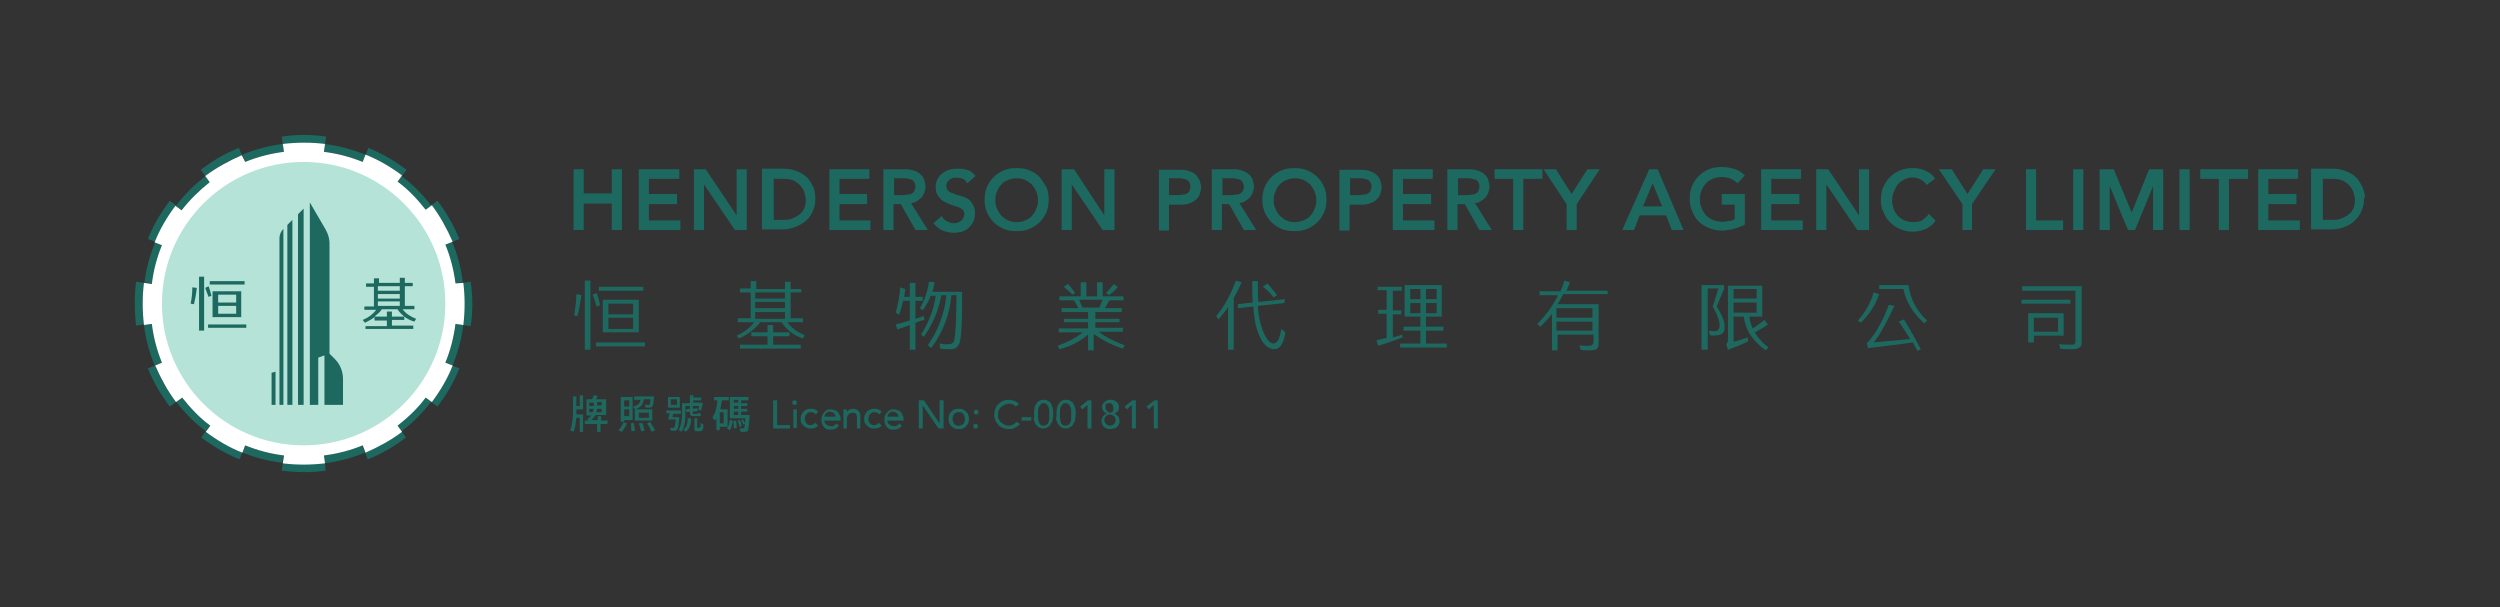 <svg version="1.1" id="Layer_1" xmlns="http://www.w3.org/2000/svg" xmlns:xlink="http://www.w3.org/1999/xlink" x="0px" y="0px"
	 width="444.6px" height="108px" viewBox="0 0 444.6 108" style="enable-background:new 0 0 444.6 108;" xml:space="preserve">
<rect x="0" y="0" width="444.6" height="108" fill="#333333" stroke="none"/>
<style type="text/css">
	.st0{fill:#1D6960;}
	.st1{fill:#FFFFFF;}
	.st2{fill:#B5E3D8;}
</style>
<g>
	<g>
		<path class="st0" d="M103.2,70.3h0.5v2.5h-1.2v0.3c0,0.2,0,0.4,0,0.6h1.2v3.1h-0.6v-2.5h-0.6c-0.1,0.9-0.2,1.8-0.5,2.5
			c-0.1-0.1-0.4-0.2-0.6-0.2c0.4-1,0.5-2.5,0.5-3.5v-2.6h0.6v1.7h0.6V70.3z M108,75.4h-1.2v1.4h-0.6v-1.4H104v-0.6h0.7
			c-0.1-0.1-0.2-0.2-0.3-0.2c0.3-0.2,0.6-0.5,0.8-0.7h-0.9V71h1c0.1-0.2,0.2-0.5,0.3-0.7l0.7,0.1c-0.1,0.2-0.2,0.4-0.3,0.6h1.8v2.8
			h-1.9c-0.2,0.3-0.4,0.7-0.8,0.9h1.2V74h0.6v0.8h1.2L108,75.4z M104.8,72.2h0.8v-0.6h-0.8V72.2z M105.4,73.3
			c0.1-0.2,0.2-0.5,0.2-0.6h-0.8v0.6H105.4z M107,72.7h-0.8c0,0.2-0.1,0.4-0.2,0.6h1V72.7z M107,71.5h-0.8v0.6h0.8V71.5z"/>
		<path class="st0" d="M110,76.5c0.3-0.3,0.7-0.9,0.9-1.4l0.6,0.2c-0.2,0.5-0.6,1.1-0.9,1.5L110,76.5z M111,75h-0.6v-4.4h2.1v4.1
			H111V75z M111,71.2v1.1h0.9v-1.1H111z M111.9,74v-1.2H111V74H111.9z M112.7,75.2c0.1,0.5,0.2,1,0.2,1.4l-0.6,0.1
			c0-0.4-0.1-1-0.1-1.4L112.7,75.2z M114.5,71.1c-0.2,0.8-0.5,1.4-1.6,1.7c-0.1-0.1-0.2-0.4-0.3-0.5c0.9-0.2,1.2-0.6,1.3-1.2h-1.1
			v-0.6h3.5c0,0,0,0.1,0,0.2c-0.1,1-0.1,1.4-0.3,1.6c-0.1,0.1-0.3,0.2-0.4,0.2c-0.2,0-0.5,0-0.8,0c0-0.2-0.1-0.4-0.2-0.5
			c0.3,0,0.6,0,0.7,0c0.1,0,0.2,0,0.2-0.1c0.1-0.1,0.1-0.3,0.2-0.9H114.5z M116,74.8h-3.1v-2h3.1V74.8z M115.4,73.4h-1.8v0.9h1.8
			V73.4z M114.2,75.2c0.2,0.4,0.4,1,0.4,1.4l-0.6,0.1c-0.1-0.4-0.2-1-0.4-1.4L114.2,75.2z M115.6,75c0.3,0.5,0.7,1.1,0.9,1.5
			l-0.6,0.3c-0.2-0.4-0.5-1-0.8-1.5L115.6,75z"/>
		<path class="st0" d="M120.8,74.1c0,0,0,0.2,0,0.2c-0.1,1.3-0.2,1.9-0.4,2.1c-0.1,0.1-0.2,0.2-0.4,0.2c-0.2,0-0.4,0-0.7,0
			c0-0.2-0.1-0.4-0.2-0.5c0.3,0,0.5,0,0.6,0c0.1,0,0.2,0,0.2-0.1c0.1-0.1,0.2-0.5,0.3-1.4h-1.4c0.1-0.3,0.2-0.7,0.3-1.1h-0.6V73h2.6
			v0.6h-1.4c0,0.2-0.1,0.4-0.1,0.6H120.8z M120.9,72.5h-2.1v-1.9h2.1V72.5z M120.4,71h-1.1v1h1.1V71z M124.1,73.5c0.1,0,0.4,0,0.5,0
			c0,0.2,0,0.3,0,0.5c-0.1,0-0.3,0-0.5,0h-0.8c-0.5,0-0.6-0.2-0.6-0.7v-0.1l-0.6,0.1l-0.1-0.5l0.7-0.1v-0.5h-0.8v1.3
			c0,1-0.1,2.4-0.7,3.3c-0.1-0.1-0.4-0.3-0.5-0.3c0.5-0.9,0.6-2.1,0.6-3v-1.8h1.4v-1.4h0.6v0.4h1.4v0.5h-1.4v0.4h1.2l0.1,0l0.4,0.1
			c-0.1,0.4-0.2,0.9-0.3,1.3l-0.5-0.1c0-0.2,0.1-0.4,0.1-0.7h-1.1v0.5l0.8-0.1l0.1,0.5l-0.9,0.1v0.2c0,0.2,0,0.2,0.2,0.2H124.1z
			 M122.9,74.3c0,1.1-0.2,2-1,2.5c-0.1-0.1-0.2-0.3-0.4-0.4c0.6-0.4,0.8-1.1,0.8-2H122.9z M124.3,76c0.1,0,0.1,0,0.2,0
			c0,0,0.1-0.1,0.1-0.1c0-0.1,0-0.4,0-0.7c0.1,0.1,0.3,0.2,0.5,0.3c0,0.3,0,0.7-0.1,0.8c0,0.1-0.1,0.2-0.2,0.3
			c-0.1,0-0.2,0.1-0.4,0.1H124c-0.2,0-0.3,0-0.4-0.1c-0.1-0.1-0.1-0.2-0.1-0.6v-1.6h0.5v1.6c0,0,0,0.1,0,0.1c0,0,0.1,0,0.1,0H124.3z
			"/>
		<path class="st0" d="M128,75.9v0.6h-0.6v-2.1c-0.1,0.2-0.2,0.3-0.3,0.4c-0.1-0.1-0.3-0.5-0.4-0.6c0.5-0.7,0.8-1.8,0.9-3H127v-0.6
			h2.6v0.6h-1.2c-0.1,0.5-0.2,1.1-0.3,1.6h1.3v3.1H128z M128.8,73.3H128v2h0.7V73.3z M129.3,76.2c0.3-0.4,0.4-0.9,0.5-1.5l0.5,0.1
			c-0.1,0.6-0.2,1.3-0.5,1.7L129.3,76.2z M133.3,73.8c0,0,0,0.2,0,0.3c-0.1,1.6-0.2,2.2-0.3,2.5c-0.1,0.1-0.3,0.2-0.5,0.2
			c-0.2,0-0.5,0-0.8,0c0-0.2-0.1-0.4-0.2-0.6c0.3,0,0.5,0,0.6,0c0.1,0,0.2,0,0.2-0.1c0.1-0.1,0.1-0.3,0.2-0.7l-0.3,0.1
			c-0.1-0.2-0.3-0.6-0.4-0.8l0.3-0.1c0.2,0.2,0.3,0.5,0.4,0.7c0-0.2,0-0.5,0.1-0.9h-2.8v-3.8h3.3v0.6h-1.3v0.5h1.1v0.5h-1.1v0.5h1.1
			v0.5h-1.1v0.6H133.3z M130.9,74.8c0.1,0.4,0.1,0.9,0.1,1.3l-0.5,0.1c0-0.3,0-0.9-0.1-1.3L130.9,74.8z M130.5,71.1v0.5h0.8v-0.5
			H130.5z M131.3,72.2h-0.8v0.5h0.8V72.2z M130.5,73.8h0.8v-0.6h-0.8V73.8z M131.6,74.7c0.1,0.3,0.3,0.8,0.3,1.1l-0.4,0.1
			c0-0.3-0.2-0.7-0.3-1.1L131.6,74.7z"/>
		<path class="st0" d="M137.5,71.2h0.7v4.4h2.3v0.6h-3V71.2z"/>
		<path class="st0" d="M140.9,71.6c0-0.1,0-0.2,0.1-0.3c0.1-0.1,0.2-0.1,0.3-0.1c0.1,0,0.2,0,0.3,0.1c0.1,0.1,0.1,0.2,0.1,0.3
			c0,0.1,0,0.2-0.1,0.3c-0.1,0.1-0.2,0.1-0.3,0.1c-0.1,0-0.2,0-0.3-0.1C141,71.9,140.9,71.8,140.9,71.6z M141.1,72.8h0.6v3.3h-0.6
			V72.8z"/>
		<path class="st0" d="M145.1,73.7c-0.1-0.1-0.2-0.2-0.4-0.3c-0.1-0.1-0.3-0.1-0.5-0.1c-0.2,0-0.3,0-0.5,0.1
			c-0.1,0.1-0.2,0.2-0.3,0.3c-0.1,0.1-0.2,0.2-0.2,0.4c0,0.1-0.1,0.3-0.1,0.4s0,0.3,0.1,0.4c0.1,0.1,0.1,0.3,0.2,0.4
			c0.1,0.1,0.2,0.2,0.3,0.2c0.1,0.1,0.3,0.1,0.4,0.1c0.2,0,0.3,0,0.5-0.1c0.1-0.1,0.2-0.2,0.4-0.3l0.5,0.5c-0.2,0.2-0.4,0.3-0.6,0.4
			c-0.2,0.1-0.5,0.1-0.7,0.1c-0.3,0-0.5,0-0.7-0.1c-0.2-0.1-0.4-0.2-0.6-0.4c-0.2-0.2-0.3-0.3-0.4-0.5c-0.1-0.2-0.1-0.5-0.1-0.7
			c0-0.3,0-0.5,0.1-0.7s0.2-0.4,0.4-0.6c0.2-0.2,0.3-0.3,0.6-0.4c0.2-0.1,0.5-0.1,0.7-0.1c0.2,0,0.5,0,0.7,0.1
			c0.2,0.1,0.4,0.2,0.6,0.4L145.1,73.7z"/>
		<path class="st0" d="M146.6,74.8c0,0.1,0,0.3,0.1,0.4c0.1,0.1,0.1,0.2,0.3,0.3c0.1,0.1,0.2,0.2,0.4,0.2c0.1,0,0.3,0.1,0.4,0.1
			c0.2,0,0.4,0,0.5-0.1c0.1-0.1,0.3-0.2,0.4-0.4l0.5,0.4c-0.4,0.5-0.8,0.7-1.5,0.7c-0.3,0-0.5,0-0.7-0.1c-0.2-0.1-0.4-0.2-0.5-0.4
			c-0.1-0.2-0.3-0.3-0.3-0.6c-0.1-0.2-0.1-0.4-0.1-0.7c0-0.2,0-0.5,0.1-0.7c0.1-0.2,0.2-0.4,0.4-0.6c0.2-0.2,0.3-0.3,0.5-0.4
			c0.2-0.1,0.4-0.1,0.7-0.1c0.3,0,0.5,0.1,0.8,0.2c0.2,0.1,0.4,0.2,0.5,0.4c0.1,0.2,0.2,0.4,0.3,0.6c0.1,0.2,0.1,0.4,0.1,0.6v0.2
			H146.6z M148.6,74.2c0-0.1,0-0.3-0.1-0.4c0-0.1-0.1-0.2-0.2-0.3c-0.1-0.1-0.2-0.2-0.3-0.2c-0.1,0-0.3-0.1-0.4-0.1
			c-0.2,0-0.3,0-0.4,0.1c-0.1,0.1-0.2,0.1-0.3,0.2c-0.1,0.1-0.2,0.2-0.2,0.3c0,0.1-0.1,0.2-0.1,0.3H148.6z"/>
		<path class="st0" d="M150,72.8h0.6v0.5h0c0.1-0.2,0.2-0.3,0.4-0.4c0.2-0.1,0.4-0.2,0.7-0.2c0.2,0,0.3,0,0.5,0.1
			c0.1,0,0.3,0.1,0.4,0.2c0.1,0.1,0.2,0.2,0.3,0.4c0.1,0.2,0.1,0.4,0.1,0.6v2.2h-0.6v-2c0-0.2,0-0.3-0.1-0.4c0-0.1-0.1-0.2-0.2-0.3
			c-0.1-0.1-0.2-0.1-0.2-0.1c-0.1,0-0.2,0-0.3,0c-0.1,0-0.3,0-0.4,0.1c-0.1,0-0.2,0.1-0.3,0.2c-0.1,0.1-0.2,0.2-0.2,0.3
			c0,0.1-0.1,0.3-0.1,0.5v1.7H150V72.8z"/>
		<path class="st0" d="M156.4,73.7c-0.1-0.1-0.2-0.2-0.4-0.3s-0.3-0.1-0.5-0.1c-0.2,0-0.3,0-0.5,0.1c-0.1,0.1-0.2,0.2-0.3,0.3
			c-0.1,0.1-0.2,0.2-0.2,0.4s-0.1,0.3-0.1,0.4s0,0.3,0.1,0.4c0.1,0.1,0.1,0.3,0.2,0.4c0.1,0.1,0.2,0.2,0.3,0.2
			c0.1,0.1,0.3,0.1,0.4,0.1c0.2,0,0.3,0,0.5-0.1c0.1-0.1,0.2-0.2,0.4-0.3l0.5,0.5c-0.2,0.2-0.4,0.3-0.6,0.4
			c-0.2,0.1-0.5,0.1-0.7,0.1c-0.3,0-0.5,0-0.7-0.1c-0.2-0.1-0.4-0.2-0.6-0.4c-0.2-0.2-0.3-0.3-0.4-0.5c-0.1-0.2-0.1-0.5-0.1-0.7
			c0-0.3,0-0.5,0.1-0.7c0.1-0.2,0.2-0.4,0.4-0.6c0.2-0.2,0.3-0.3,0.6-0.4c0.2-0.1,0.5-0.1,0.7-0.1c0.2,0,0.5,0,0.7,0.1
			c0.2,0.1,0.4,0.2,0.6,0.4L156.4,73.7z"/>
		<path class="st0" d="M157.8,74.8c0,0.1,0,0.3,0.1,0.4c0.1,0.1,0.1,0.2,0.3,0.3c0.1,0.1,0.2,0.2,0.4,0.2c0.1,0,0.3,0.1,0.4,0.1
			c0.2,0,0.4,0,0.5-0.1c0.1-0.1,0.3-0.2,0.4-0.4l0.5,0.4c-0.4,0.5-0.8,0.7-1.5,0.7c-0.3,0-0.5,0-0.7-0.1c-0.2-0.1-0.4-0.2-0.5-0.4
			s-0.3-0.3-0.3-0.6c-0.1-0.2-0.1-0.4-0.1-0.7c0-0.2,0-0.5,0.1-0.7c0.1-0.2,0.2-0.4,0.4-0.6c0.2-0.2,0.3-0.3,0.5-0.4
			c0.2-0.1,0.4-0.1,0.7-0.1c0.3,0,0.5,0.1,0.8,0.2c0.2,0.1,0.4,0.2,0.5,0.4c0.1,0.2,0.2,0.4,0.3,0.6c0.1,0.2,0.1,0.4,0.1,0.6v0.2
			H157.8z M159.8,74.2c0-0.1,0-0.3-0.1-0.4c0-0.1-0.1-0.2-0.2-0.3c-0.1-0.1-0.2-0.2-0.3-0.2c-0.1,0-0.3-0.1-0.4-0.1
			c-0.2,0-0.3,0-0.4,0.1c-0.1,0.1-0.2,0.1-0.3,0.2c-0.1,0.1-0.2,0.2-0.2,0.3c0,0.1-0.1,0.2-0.1,0.3H159.8z"/>
		<path class="st0" d="M163.4,71.2h0.9l2.8,4.1h0v-4.1h0.7v5h-0.9l-2.8-4.1h0v4.1h-0.7V71.2z"/>
		<path class="st0" d="M168.7,74.5c0-0.2,0-0.5,0.1-0.7c0.1-0.2,0.2-0.4,0.4-0.6c0.2-0.2,0.3-0.3,0.6-0.4c0.2-0.1,0.4-0.1,0.7-0.1
			c0.2,0,0.5,0,0.7,0.1c0.2,0.1,0.4,0.2,0.6,0.4s0.3,0.3,0.4,0.6c0.1,0.2,0.1,0.4,0.1,0.7c0,0.2,0,0.5-0.1,0.7
			c-0.1,0.2-0.2,0.4-0.4,0.6c-0.2,0.2-0.3,0.3-0.6,0.4c-0.2,0.1-0.4,0.1-0.7,0.1c-0.2,0-0.5,0-0.7-0.1c-0.2-0.1-0.4-0.2-0.6-0.4
			c-0.2-0.2-0.3-0.3-0.4-0.6C168.7,75,168.7,74.8,168.7,74.5z M169.4,74.5c0,0.2,0,0.3,0.1,0.5c0.1,0.1,0.1,0.3,0.2,0.4
			c0.1,0.1,0.2,0.2,0.3,0.2c0.1,0.1,0.3,0.1,0.5,0.1c0.2,0,0.3,0,0.5-0.1c0.1-0.1,0.3-0.1,0.3-0.2c0.1-0.1,0.2-0.2,0.2-0.4
			c0.1-0.1,0.1-0.3,0.1-0.5c0-0.2,0-0.3-0.1-0.5c-0.1-0.1-0.1-0.3-0.2-0.4c-0.1-0.1-0.2-0.2-0.3-0.2c-0.1-0.1-0.3-0.1-0.5-0.1
			c-0.2,0-0.3,0-0.5,0.1c-0.1,0.1-0.3,0.1-0.3,0.2s-0.2,0.2-0.2,0.4C169.4,74.2,169.4,74.4,169.4,74.5z"/>
		<path class="st0" d="M173.6,73.7c-0.1,0-0.2,0-0.3-0.1c-0.1-0.1-0.1-0.2-0.1-0.3c0-0.1,0-0.2,0.1-0.3c0.1-0.1,0.2-0.1,0.3-0.1
			c0.1,0,0.2,0,0.3,0.1c0.1,0.1,0.1,0.2,0.1,0.3c0,0.1,0,0.2-0.1,0.3C173.8,73.7,173.7,73.7,173.6,73.7z M173.1,75.8
			c0-0.1,0-0.2,0.1-0.3c0.1-0.1,0.2-0.1,0.3-0.1c0.1,0,0.2,0,0.3,0.1c0.1,0.1,0.1,0.2,0.1,0.3c0,0.1,0,0.2-0.1,0.3
			c-0.1,0.1-0.2,0.1-0.3,0.1c-0.1,0-0.2,0-0.3-0.1C173.1,76,173.1,75.9,173.1,75.8z"/>
		<path class="st0" d="M180.6,72.3c-0.1-0.2-0.3-0.3-0.5-0.4c-0.2-0.1-0.4-0.1-0.7-0.1c-0.3,0-0.5,0.1-0.8,0.2
			c-0.2,0.1-0.4,0.3-0.6,0.4c-0.2,0.2-0.3,0.4-0.4,0.6c-0.1,0.2-0.1,0.5-0.1,0.8c0,0.3,0,0.5,0.1,0.7c0.1,0.2,0.2,0.4,0.4,0.6
			c0.2,0.2,0.4,0.3,0.6,0.4c0.2,0.1,0.5,0.2,0.8,0.2c0.3,0,0.5-0.1,0.8-0.2c0.2-0.1,0.4-0.3,0.6-0.5l0.6,0.4c0,0.1-0.1,0.1-0.2,0.2
			c-0.1,0.1-0.2,0.2-0.4,0.3c-0.2,0.1-0.3,0.2-0.6,0.3c-0.2,0.1-0.5,0.1-0.8,0.1c-0.4,0-0.8-0.1-1.1-0.2c-0.3-0.2-0.6-0.3-0.8-0.6
			c-0.2-0.2-0.4-0.5-0.5-0.8c-0.1-0.3-0.2-0.6-0.2-0.9c0-0.4,0.1-0.7,0.2-1.1c0.1-0.3,0.3-0.6,0.5-0.8c0.2-0.2,0.5-0.4,0.8-0.6
			c0.3-0.1,0.7-0.2,1.1-0.2c0.3,0,0.7,0.1,1,0.2c0.3,0.1,0.6,0.3,0.8,0.6L180.6,72.3z"/>
		<path class="st0" d="M183.4,74.8h-1.7v-0.6h1.7V74.8z"/>
		<path class="st0" d="M183.9,73.7c0-0.2,0-0.4,0-0.6c0-0.2,0.1-0.4,0.1-0.6c0-0.2,0.1-0.4,0.2-0.5c0.1-0.2,0.2-0.3,0.3-0.5
			c0.1-0.1,0.3-0.2,0.5-0.3c0.2-0.1,0.4-0.1,0.6-0.1c0.2,0,0.4,0,0.6,0.1c0.2,0.1,0.3,0.2,0.5,0.3c0.1,0.1,0.2,0.3,0.3,0.5
			c0.1,0.2,0.1,0.4,0.2,0.5c0,0.2,0.1,0.4,0.1,0.6c0,0.2,0,0.4,0,0.6c0,0.3,0,0.5-0.1,0.8c0,0.3-0.1,0.6-0.3,0.8
			c-0.1,0.3-0.3,0.5-0.5,0.6c-0.2,0.2-0.5,0.3-0.9,0.3c-0.4,0-0.6-0.1-0.9-0.3c-0.2-0.2-0.4-0.4-0.5-0.6c-0.1-0.3-0.2-0.5-0.3-0.8
			C184,74.2,183.9,74,183.9,73.7z M184.6,73.7c0,0.2,0,0.4,0,0.6c0,0.2,0.1,0.4,0.1,0.7c0.1,0.2,0.2,0.4,0.3,0.5
			c0.1,0.1,0.3,0.2,0.6,0.2c0.2,0,0.4-0.1,0.6-0.2c0.1-0.1,0.2-0.3,0.3-0.5c0.1-0.2,0.1-0.4,0.1-0.7c0-0.2,0-0.4,0-0.6
			c0-0.1,0-0.2,0-0.4c0-0.1,0-0.3,0-0.4c0-0.1-0.1-0.3-0.1-0.4c0-0.1-0.1-0.3-0.2-0.4c-0.1-0.1-0.2-0.2-0.3-0.3
			c-0.1-0.1-0.2-0.1-0.4-0.1c-0.2,0-0.3,0-0.4,0.1c-0.1,0.1-0.2,0.2-0.3,0.3c-0.1,0.1-0.1,0.2-0.2,0.4c0,0.1-0.1,0.3-0.1,0.4
			c0,0.1,0,0.3,0,0.4C184.6,73.5,184.6,73.6,184.6,73.7z"/>
		<path class="st0" d="M187.9,73.7c0-0.2,0-0.4,0-0.6c0-0.2,0.1-0.4,0.1-0.6c0-0.2,0.1-0.4,0.2-0.5c0.1-0.2,0.2-0.3,0.3-0.5
			c0.1-0.1,0.3-0.2,0.5-0.3c0.2-0.1,0.4-0.1,0.6-0.1c0.2,0,0.4,0,0.6,0.1c0.2,0.1,0.3,0.2,0.5,0.3c0.1,0.1,0.2,0.3,0.3,0.5
			c0.1,0.2,0.1,0.4,0.2,0.5c0,0.2,0.1,0.4,0.1,0.6c0,0.2,0,0.4,0,0.6c0,0.3,0,0.5-0.1,0.8c0,0.3-0.1,0.6-0.3,0.8
			c-0.1,0.3-0.3,0.5-0.5,0.6c-0.2,0.2-0.5,0.3-0.9,0.3c-0.4,0-0.6-0.1-0.9-0.3c-0.2-0.2-0.4-0.4-0.5-0.6c-0.1-0.3-0.2-0.5-0.3-0.8
			C187.9,74.2,187.9,74,187.9,73.7z M188.5,73.7c0,0.2,0,0.4,0,0.6c0,0.2,0.1,0.4,0.1,0.7c0.1,0.2,0.2,0.4,0.3,0.5
			c0.1,0.1,0.3,0.2,0.6,0.2c0.2,0,0.4-0.1,0.6-0.2c0.1-0.1,0.2-0.3,0.3-0.5c0.1-0.2,0.1-0.4,0.1-0.7c0-0.2,0-0.4,0-0.6
			c0-0.1,0-0.2,0-0.4c0-0.1,0-0.3,0-0.4c0-0.1-0.1-0.3-0.1-0.4c0-0.1-0.1-0.3-0.2-0.4c-0.1-0.1-0.2-0.2-0.3-0.3
			c-0.1-0.1-0.2-0.1-0.4-0.1c-0.2,0-0.3,0-0.4,0.1c-0.1,0.1-0.2,0.2-0.3,0.3c-0.1,0.1-0.1,0.2-0.2,0.4c0,0.1-0.1,0.3-0.1,0.4
			c0,0.1,0,0.3,0,0.4C188.5,73.5,188.5,73.6,188.5,73.7z"/>
		<path class="st0" d="M193.4,72l-0.9,0.8l-0.4-0.5l1.4-1.1h0.6v5h-0.7V72z"/>
		<path class="st0" d="M197.4,76.3c-0.2,0-0.4,0-0.6-0.1c-0.2-0.1-0.4-0.2-0.5-0.3c-0.1-0.1-0.3-0.3-0.3-0.5
			c-0.1-0.2-0.1-0.4-0.1-0.6c0-0.2,0-0.3,0.1-0.4c0-0.1,0.1-0.3,0.2-0.4c0.1-0.1,0.2-0.2,0.3-0.3c0.1-0.1,0.2-0.1,0.4-0.2v0
			c-0.1,0-0.2-0.1-0.3-0.1s-0.2-0.1-0.3-0.2c-0.1-0.1-0.1-0.2-0.2-0.3c0-0.1-0.1-0.3-0.1-0.5c0-0.2,0-0.4,0.1-0.5
			c0.1-0.2,0.2-0.3,0.3-0.4c0.1-0.1,0.3-0.2,0.5-0.3c0.2-0.1,0.4-0.1,0.6-0.1c0.2,0,0.4,0,0.6,0.1c0.2,0.1,0.3,0.1,0.5,0.3
			c0.1,0.1,0.2,0.2,0.3,0.4c0.1,0.2,0.1,0.3,0.1,0.5c0,0.2,0,0.3-0.1,0.5c0,0.1-0.1,0.2-0.2,0.3c-0.1,0.1-0.2,0.2-0.3,0.2
			c-0.1,0.1-0.2,0.1-0.3,0.1v0c0.1,0,0.3,0.1,0.4,0.2c0.1,0.1,0.2,0.2,0.3,0.3c0.1,0.1,0.2,0.2,0.2,0.4c0,0.1,0.1,0.3,0.1,0.4
			c0,0.2,0,0.4-0.1,0.6c-0.1,0.2-0.2,0.3-0.3,0.5c-0.1,0.1-0.3,0.2-0.5,0.3C197.9,76.2,197.6,76.3,197.4,76.3z M197.4,75.7
			c0.3,0,0.5-0.1,0.7-0.3c0.2-0.2,0.3-0.4,0.3-0.7c0-0.2,0-0.3-0.1-0.4c0-0.1-0.1-0.2-0.2-0.3s-0.2-0.1-0.3-0.2
			c-0.1,0-0.2-0.1-0.4-0.1c-0.3,0-0.5,0.1-0.7,0.3c-0.2,0.2-0.3,0.4-0.3,0.7c0,0.1,0,0.3,0.1,0.4c0.1,0.1,0.1,0.2,0.2,0.3
			c0.1,0.1,0.2,0.1,0.3,0.2C197.2,75.7,197.3,75.7,197.4,75.7z M196.6,72.5c0,0.1,0,0.2,0.1,0.3c0,0.1,0.1,0.2,0.2,0.3
			c0.1,0.1,0.1,0.1,0.2,0.2c0.1,0,0.2,0.1,0.3,0.1c0.1,0,0.2,0,0.3-0.1c0.1,0,0.2-0.1,0.2-0.2c0.1-0.1,0.1-0.2,0.1-0.3
			c0-0.1,0-0.2,0-0.3c0-0.2-0.1-0.4-0.2-0.6c-0.1-0.1-0.3-0.2-0.6-0.2c-0.2,0-0.4,0.1-0.6,0.2C196.7,72,196.6,72.2,196.6,72.5z"/>
		<path class="st0" d="M201.3,72l-0.9,0.8l-0.4-0.5l1.4-1.1h0.6v5h-0.7V72z"/>
		<path class="st0" d="M205.2,72l-0.9,0.8l-0.4-0.5l1.4-1.1h0.6v5h-0.7V72z"/>
	</g>
	<g>
		<g>
			<polygon class="st0" points="108.8,34.4 103.8,34.4 103.8,30.1 102,30.1 102,40.9 103.8,40.9 103.8,36.2 108.8,36.2 108.8,40.9 
				110.6,40.9 110.6,30.1 108.8,30.1 			"/>
			<polygon class="st0" points="115.4,36.3 120.4,36.3 120.4,34.5 115.4,34.5 115.4,31.8 120.8,31.8 120.8,30.1 113.6,30.1 
				113.6,40.9 121,40.9 121,39.2 115.4,39.2 			"/>
			<polygon class="st0" points="131,38.3 125.5,30.1 123.4,30.1 123.4,40.9 125.2,40.9 125.2,32.8 130.7,40.9 132.8,40.9 
				132.8,30.1 131,30.1 			"/>
			<path class="st0" d="M144.6,33.2c-0.2-0.4-0.4-0.8-0.7-1.2c-0.3-0.4-0.6-0.7-1.1-1c-0.4-0.3-0.9-0.5-1.5-0.7
				c-0.6-0.2-1.2-0.3-2-0.3h-3.8v10.8h3.6c1,0,1.8-0.2,2.5-0.5c0.7-0.3,1.4-0.7,1.9-1.2c0.5-0.5,0.9-1.1,1.1-1.7
				c0.3-0.6,0.4-1.3,0.4-2c0-0.3,0-0.7-0.1-1.1C144.9,34,144.8,33.6,144.6,33.2z M137.4,31.8h1.9c0.8,0,1.5,0.1,2,0.4
				c0.5,0.3,0.9,0.6,1.2,1c0.3,0.4,0.5,0.8,0.6,1.2c0.1,0.4,0.2,0.8,0.2,1.1c0,0.6-0.1,1.2-0.3,1.6c-0.2,0.5-0.5,0.8-0.9,1.1
				c-0.4,0.3-0.8,0.5-1.3,0.7c-0.5,0.2-1.1,0.2-1.6,0.2h-1.6V31.8z"/>
			<polygon class="st0" points="149.3,36.3 154.2,36.3 154.2,34.5 149.3,34.5 149.3,31.8 154.6,31.8 154.6,30.1 147.5,30.1 
				147.5,40.9 154.8,40.9 154.8,39.2 149.3,39.2 			"/>
			<path class="st0" d="M163,35.8c0.3-0.2,0.6-0.4,0.9-0.7c0.2-0.3,0.4-0.6,0.5-0.9c0.1-0.3,0.2-0.7,0.2-1c0-0.3-0.1-0.7-0.2-1.1
				c-0.1-0.4-0.3-0.7-0.6-1c-0.3-0.3-0.6-0.5-1.1-0.7c-0.5-0.2-1-0.3-1.7-0.3h-3.9v10.8h1.8v-4.6h1.3l2.6,4.6h2.2l-3-4.8
				C162.4,36.1,162.7,36,163,35.8z M159,31.7h1.7c0.3,0,0.5,0,0.8,0.1c0.2,0,0.5,0.1,0.7,0.2c0.2,0.1,0.3,0.2,0.4,0.4
				c0.1,0.2,0.2,0.4,0.2,0.8c0,0.3-0.1,0.6-0.2,0.8c-0.1,0.2-0.3,0.3-0.4,0.4c-0.2,0.1-0.4,0.2-0.7,0.2c-0.3,0-0.5,0.1-0.8,0.1H159
				V31.7z"/>
			<path class="st0" d="M172,35.3c-0.4-0.2-0.8-0.4-1.3-0.5c-0.4-0.1-0.8-0.2-1.2-0.4c-0.4-0.1-0.7-0.3-0.9-0.5
				c-0.2-0.2-0.3-0.5-0.3-0.9c0-0.1,0-0.3,0.1-0.5c0.1-0.2,0.2-0.3,0.3-0.4c0.1-0.1,0.3-0.3,0.6-0.4c0.2-0.1,0.5-0.1,0.9-0.1
				c0.4,0,0.7,0.1,1,0.2c0.3,0.1,0.5,0.3,0.7,0.6l0.1,0.2l1.5-1.3l-0.1-0.1c-0.4-0.5-0.9-0.9-1.5-1c-0.5-0.2-1.1-0.2-1.7-0.2
				c-0.7,0-1.2,0.1-1.7,0.3c-0.5,0.2-0.9,0.5-1.2,0.8c-0.3,0.3-0.5,0.6-0.7,1c-0.1,0.4-0.2,0.7-0.2,1c0,0.7,0.1,1.3,0.4,1.7
				c0.3,0.4,0.6,0.8,1,1c0.4,0.2,0.8,0.4,1.3,0.6c0.4,0.1,0.8,0.3,1.2,0.4c0.4,0.1,0.7,0.3,0.9,0.5c0.2,0.2,0.3,0.4,0.3,0.8
				c0,0.2-0.1,0.5-0.2,0.7c-0.1,0.2-0.3,0.4-0.4,0.5c-0.2,0.1-0.4,0.2-0.6,0.3c-0.6,0.2-1.2,0.1-1.8-0.2c-0.4-0.2-0.7-0.4-0.9-0.8
				l-0.1-0.2l-1.5,1.3l0.1,0.1c0.4,0.5,0.9,0.9,1.5,1.2c0.6,0.2,1.3,0.4,2,0.4c0.5,0,1-0.1,1.5-0.2c0.5-0.2,0.9-0.4,1.2-0.7
				c0.3-0.3,0.6-0.7,0.8-1.1c0.2-0.4,0.3-0.9,0.3-1.4c0-0.7-0.1-1.2-0.4-1.6C172.7,35.8,172.4,35.5,172,35.3z"/>
			<path class="st0" d="M184.9,31.5c-0.5-0.5-1.1-0.9-1.8-1.2c-0.7-0.3-1.4-0.4-2.3-0.4s-1.6,0.1-2.3,0.4c-0.7,0.3-1.3,0.7-1.8,1.2
				c-0.5,0.5-0.9,1.1-1.2,1.8c-0.3,0.7-0.4,1.4-0.4,2.2c0,0.8,0.1,1.5,0.4,2.2c0.3,0.7,0.7,1.3,1.2,1.8c0.5,0.5,1.1,0.9,1.8,1.2
				c0.7,0.3,1.4,0.4,2.3,0.4s1.6-0.1,2.3-0.4c0.7-0.3,1.3-0.7,1.8-1.2c0.5-0.5,0.9-1.1,1.2-1.8c0.3-0.7,0.4-1.4,0.4-2.2
				c0-0.8-0.1-1.5-0.4-2.2C185.7,32.6,185.3,32,184.9,31.5z M180.8,39.5c-0.6,0-1.1-0.1-1.5-0.3c-0.5-0.2-0.8-0.5-1.2-0.8
				c-0.3-0.4-0.6-0.8-0.8-1.3c-0.2-0.5-0.3-1-0.3-1.5s0.1-1.1,0.3-1.5c0.2-0.5,0.4-0.9,0.8-1.3c0.3-0.4,0.7-0.6,1.2-0.8
				c0.5-0.2,1-0.3,1.5-0.3c0.6,0,1.1,0.1,1.5,0.3c0.5,0.2,0.8,0.5,1.2,0.8c0.3,0.4,0.6,0.8,0.8,1.3c0.2,0.5,0.3,1,0.3,1.5
				s-0.1,1.1-0.3,1.5c-0.2,0.5-0.4,0.9-0.8,1.3c-0.3,0.4-0.7,0.6-1.2,0.8C181.9,39.4,181.4,39.5,180.8,39.5z"/>
			<polygon class="st0" points="196.4,38.3 191,30.1 188.8,30.1 188.8,40.9 190.6,40.9 190.6,32.8 196.1,40.9 198.2,40.9 
				198.2,30.1 196.4,30.1 			"/>
			<path class="st0" d="M212.8,31.2c-0.3-0.3-0.6-0.5-1.1-0.7c-0.5-0.2-1-0.3-1.7-0.3h-3.9v10.8h1.8v-4.6h2.1c0.7,0,1.3-0.1,1.7-0.3
				c0.5-0.2,0.8-0.4,1.1-0.7c0.3-0.3,0.5-0.6,0.6-1c0.1-0.4,0.2-0.7,0.2-1.1c0-0.3-0.1-0.7-0.2-1.1C213.2,31.8,213,31.5,212.8,31.2z
				 M207.9,31.7h1.7c0.3,0,0.5,0,0.8,0.1c0.2,0,0.5,0.1,0.7,0.2c0.2,0.1,0.3,0.2,0.4,0.4c0.1,0.2,0.2,0.4,0.2,0.8
				c0,0.3-0.1,0.6-0.2,0.8c-0.1,0.2-0.3,0.3-0.4,0.4c-0.2,0.1-0.4,0.2-0.7,0.2c-0.3,0-0.5,0.1-0.8,0.1h-1.7V31.7z"/>
			<path class="st0" d="M221.4,35.8c0.3-0.2,0.6-0.4,0.9-0.7c0.2-0.3,0.4-0.6,0.5-0.9c0.1-0.3,0.2-0.7,0.2-1c0-0.3-0.1-0.7-0.2-1.1
				c-0.1-0.4-0.3-0.7-0.6-1c-0.3-0.3-0.6-0.5-1.1-0.7c-0.5-0.2-1-0.3-1.7-0.3h-3.9v10.8h1.8v-4.6h1.3l2.6,4.6h2.2l-3-4.8
				C220.8,36.1,221.1,36,221.4,35.8z M217.4,31.7h1.7c0.3,0,0.5,0,0.8,0.1c0.2,0,0.5,0.1,0.7,0.2c0.2,0.1,0.3,0.2,0.4,0.4
				c0.1,0.2,0.2,0.4,0.2,0.8c0,0.3-0.1,0.6-0.2,0.8c-0.1,0.2-0.3,0.3-0.4,0.4c-0.2,0.1-0.4,0.2-0.7,0.2c-0.3,0-0.5,0.1-0.8,0.1h-1.7
				V31.7z"/>
			<path class="st0" d="M234.3,31.5c-0.5-0.5-1.1-0.9-1.8-1.2c-0.7-0.3-1.4-0.4-2.3-0.4s-1.6,0.1-2.3,0.4c-0.7,0.3-1.3,0.7-1.8,1.2
				c-0.5,0.5-0.9,1.1-1.2,1.8c-0.3,0.7-0.4,1.4-0.4,2.2c0,0.8,0.1,1.5,0.4,2.2c0.3,0.7,0.7,1.3,1.2,1.8c0.5,0.5,1.1,0.9,1.8,1.2
				c0.7,0.3,1.4,0.4,2.3,0.4s1.6-0.1,2.3-0.4c0.7-0.3,1.3-0.7,1.8-1.2c0.5-0.5,0.9-1.1,1.2-1.8c0.3-0.7,0.4-1.4,0.4-2.2
				c0-0.8-0.1-1.5-0.4-2.2C235.2,32.6,234.8,32,234.3,31.5z M230.3,39.5c-0.6,0-1.1-0.1-1.5-0.3c-0.5-0.2-0.8-0.5-1.2-0.8
				c-0.3-0.4-0.6-0.8-0.8-1.3c-0.2-0.5-0.3-1-0.3-1.5s0.1-1.1,0.3-1.5c0.2-0.5,0.4-0.9,0.8-1.3c0.3-0.4,0.7-0.6,1.2-0.8
				c0.5-0.2,1-0.3,1.5-0.3c0.6,0,1.1,0.1,1.5,0.3c0.5,0.2,0.8,0.5,1.2,0.8c0.3,0.4,0.6,0.8,0.8,1.3c0.2,0.5,0.3,1,0.3,1.5
				s-0.1,1.1-0.3,1.5c-0.2,0.5-0.4,0.9-0.8,1.3c-0.3,0.4-0.7,0.6-1.2,0.8C231.3,39.4,230.8,39.5,230.3,39.5z"/>
			<path class="st0" d="M244.9,31.2c-0.3-0.3-0.6-0.5-1.1-0.7c-0.5-0.2-1-0.3-1.7-0.3h-3.9v10.8h1.8v-4.6h2.1c0.7,0,1.3-0.1,1.7-0.3
				c0.5-0.2,0.8-0.4,1.1-0.7c0.3-0.3,0.5-0.6,0.6-1c0.1-0.4,0.2-0.7,0.2-1.1c0-0.3-0.1-0.7-0.2-1.1
				C245.4,31.8,245.2,31.5,244.9,31.2z M240.1,31.7h1.7c0.3,0,0.5,0,0.8,0.1c0.2,0,0.5,0.1,0.7,0.2c0.2,0.1,0.3,0.2,0.4,0.4
				c0.1,0.2,0.2,0.4,0.2,0.8c0,0.3-0.1,0.6-0.2,0.8c-0.1,0.2-0.3,0.3-0.4,0.4c-0.2,0.1-0.4,0.2-0.7,0.2c-0.3,0-0.5,0.1-0.8,0.1h-1.7
				V31.7z"/>
			<polygon class="st0" points="249.5,36.3 254.5,36.3 254.5,34.5 249.5,34.5 249.5,31.8 254.8,31.8 254.8,30.1 247.7,30.1 
				247.7,40.9 255.1,40.9 255.1,39.2 249.5,39.2 			"/>
			<path class="st0" d="M263.3,35.8c0.3-0.2,0.6-0.4,0.9-0.7c0.2-0.3,0.4-0.6,0.5-0.9c0.1-0.3,0.2-0.7,0.2-1c0-0.3-0.1-0.7-0.2-1.1
				c-0.1-0.4-0.3-0.7-0.6-1c-0.3-0.3-0.6-0.5-1.1-0.7c-0.5-0.2-1-0.3-1.7-0.3h-3.9v10.8h1.8v-4.6h1.3l2.6,4.6h2.2l-3-4.8
				C262.7,36.1,263,36,263.3,35.8z M259.3,31.7h1.7c0.3,0,0.5,0,0.8,0.1c0.2,0,0.5,0.1,0.7,0.2c0.2,0.1,0.3,0.2,0.4,0.4
				c0.1,0.2,0.2,0.4,0.2,0.8c0,0.3-0.1,0.6-0.2,0.8c-0.1,0.2-0.3,0.3-0.4,0.4c-0.2,0.1-0.4,0.2-0.7,0.2c-0.3,0-0.5,0.1-0.8,0.1h-1.7
				V31.7z"/>
			<polygon class="st0" points="265.8,31.8 269.1,31.8 269.1,40.9 270.9,40.9 270.9,31.8 274.3,31.8 274.3,30.1 265.8,30.1 			"/>
			<polygon class="st0" points="279.5,34.5 276.7,30.1 274.5,30.1 278.6,36.3 278.6,40.9 280.4,40.9 280.4,36.3 284.5,30.1 
				282.3,30.1 			"/>
			<path class="st0" d="M293.3,30.1l-4.8,10.8h2.1l1-2.6h4.7l1,2.6h2.1l-4.6-10.8H293.3z M295.6,36.7h-3.4l1.7-4.1L295.6,36.7z"/>
			<path class="st0" d="M306.2,36.4h2.3V39c-0.3,0.1-0.6,0.3-1,0.3c-0.9,0.2-2,0.2-2.9-0.2c-0.5-0.2-0.9-0.5-1.2-0.8
				c-0.3-0.4-0.6-0.8-0.8-1.3c-0.2-0.5-0.3-1-0.3-1.6c0-0.5,0.1-1.1,0.3-1.5c0.2-0.5,0.4-0.9,0.8-1.3c0.3-0.4,0.7-0.6,1.2-0.8
				c0.9-0.4,2-0.4,3-0.1c0.5,0.2,0.9,0.4,1.3,0.8l0.1,0.1l1.3-1.4l-0.1-0.1c-0.4-0.4-1-0.8-1.6-1c-0.6-0.2-1.4-0.4-2.4-0.4
				c-0.8,0-1.6,0.1-2.3,0.4c-0.7,0.3-1.3,0.7-1.8,1.2c-0.5,0.5-0.9,1.1-1.2,1.8c-0.3,0.7-0.4,1.4-0.4,2.2c0,0.8,0.1,1.5,0.4,2.2
				c0.3,0.7,0.6,1.3,1.1,1.8c0.5,0.5,1.1,0.9,1.8,1.2c0.7,0.3,1.5,0.5,2.4,0.5c0.3,0,0.7,0,1-0.1c0.4,0,0.7-0.1,1.1-0.2
				c0.4-0.1,0.7-0.2,1-0.3c0.3-0.1,0.6-0.3,0.9-0.4l0.1-0.1v-5.4h-4.1V36.4z"/>
			<polygon class="st0" points="315,36.3 320,36.3 320,34.5 315,34.5 315,31.8 320.3,31.8 320.3,30.1 313.2,30.1 313.2,40.9 
				320.6,40.9 320.6,39.2 315,39.2 			"/>
			<polygon class="st0" points="330.6,38.3 325.2,30.2 325.1,30.1 323,30.1 323,40.9 324.8,40.9 324.8,32.8 330.3,40.9 332.4,40.9 
				332.4,30.1 330.6,30.1 			"/>
			<path class="st0" d="M342.9,38.2c-0.3,0.4-0.7,0.7-1.1,1c-0.4,0.2-0.9,0.3-1.5,0.3c-0.6,0-1.1-0.1-1.6-0.3
				c-0.5-0.2-0.8-0.5-1.2-0.8c-0.3-0.4-0.6-0.8-0.7-1.2c-0.2-0.5-0.3-1-0.3-1.5c0-0.6,0.1-1.1,0.3-1.6c0.2-0.5,0.4-0.9,0.7-1.3
				c0.3-0.4,0.7-0.6,1.2-0.9c0.8-0.4,1.9-0.5,2.8,0c0.4,0.2,0.8,0.5,1,0.8l0.1,0.2l1.5-1.1l-0.1-0.2c-0.4-0.6-1-1-1.7-1.3
				c-1.5-0.6-3.1-0.5-4.4,0c-0.7,0.3-1.3,0.7-1.8,1.2c-0.5,0.5-0.9,1.1-1.2,1.8c-0.3,0.7-0.4,1.5-0.4,2.3c0,0.7,0.1,1.4,0.4,2
				c0.3,0.7,0.6,1.3,1.1,1.8c0.5,0.5,1.1,1,1.8,1.3c0.7,0.3,1.5,0.5,2.3,0.5c0.6,0,1.2-0.1,1.6-0.2c0.5-0.2,0.9-0.3,1.2-0.5
				c0.3-0.2,0.6-0.4,0.8-0.6c0.2-0.2,0.3-0.4,0.4-0.5l0.1-0.2L343,38L342.9,38.2z"/>
			<polygon class="st0" points="349.9,34.5 347.1,30.1 344.8,30.1 349,36.3 349,40.9 350.7,40.9 350.7,36.3 354.9,30.1 352.7,30.1 
							"/>
			<polygon class="st0" points="362.1,30.1 360.3,30.1 360.3,40.9 366.9,40.9 366.9,39.2 362.1,39.2 			"/>
			<rect x="368.7" y="30.1" class="st0" width="1.8" height="10.8"/>
			<polygon class="st0" points="379.1,37.8 375.9,30.1 373.4,30.1 373.4,40.9 375.2,40.9 375.2,33.1 378.4,40.8 378.5,40.9 
				379.7,40.9 382.9,33.1 382.9,40.9 384.7,40.9 384.7,30.1 382.2,30.1 			"/>
			<rect x="387.6" y="30.1" class="st0" width="1.8" height="10.8"/>
			<polygon class="st0" points="391.3,31.8 394.6,31.8 394.6,40.9 396.4,40.9 396.4,31.8 399.8,31.8 399.8,30.1 391.3,30.1 			"/>
			<polygon class="st0" points="403.4,36.3 408.4,36.3 408.4,34.5 403.4,34.5 403.4,31.8 408.7,31.8 408.7,30.1 401.6,30.1 
				401.6,40.9 409,40.9 409,39.2 403.4,39.2 			"/>
			<path class="st0" d="M420.5,34.4c-0.1-0.4-0.2-0.8-0.4-1.2c-0.2-0.4-0.4-0.8-0.7-1.2c-0.3-0.4-0.6-0.7-1.1-1
				c-0.4-0.3-0.9-0.5-1.5-0.7c-0.6-0.2-1.2-0.3-2-0.3h-3.8v10.8h3.6c1,0,1.8-0.2,2.5-0.5c0.7-0.3,1.4-0.7,1.8-1.2
				c0.5-0.5,0.9-1.1,1.1-1.7c0.3-0.6,0.4-1.3,0.4-2C420.6,35.2,420.6,34.8,420.5,34.4z M412.9,31.8h1.9c0.8,0,1.5,0.1,2,0.4
				c0.5,0.3,0.9,0.6,1.2,1c0.3,0.4,0.5,0.8,0.6,1.2c0.1,0.4,0.2,0.8,0.2,1.1c0,0.6-0.1,1.2-0.3,1.6c-0.2,0.5-0.5,0.8-0.9,1.1
				c-0.4,0.3-0.8,0.5-1.3,0.7c-0.5,0.2-1.1,0.2-1.6,0.2h-1.6V31.8z"/>
		</g>
		<g>
			<g>
				<path class="st0" d="M102.5,52.3l0.9,0.2c-0.2,1.3-0.4,2.5-0.7,3.7l-0.6-0.1C102.3,54.8,102.5,53.6,102.5,52.3z M104,62.2V49.9
					h1v12.3H104z M105.4,52.4l0.7-0.3c0.3,0.8,0.5,1.5,0.6,2.2l-0.6,0.2C105.9,53.8,105.7,53.1,105.4,52.4z M106,60.9h8.7v0.7H106
					V60.9z M106.5,51h7.9v0.7h-7.9V51z M113.6,53.3v5.2v0.3v0.3h-6.4v-0.3v-0.3v-5.2h0.5h0.5h4.4h0.5H113.6z M108.2,55.9h4.4v-1.9
					h-4.4V55.9z M112.6,56.5h-4.4v2h4.4V56.5z"/>
				<path class="st0" d="M134.3,51.4h5.3v-1.3h1v1.3h1.9V52h-1.9v4.6h2.2v0.7H140c0.8,1,1.8,1.8,3.1,2.3l-0.3,0.6
					c-1.7-0.6-2.9-1.5-3.8-2.9h-3.8c-0.9,1.2-2.2,2.2-3.8,2.9l-0.4-0.5c1.3-0.6,2.4-1.4,3.1-2.4h-2.9v-0.7h2.3V52h-1.9v-0.7h1.9
					v-1.3h1V51.4z M140.4,59.8h-2.9v1.5h4.9v0.7h-10.8v-0.7h4.9v-1.5h-2.9v-0.7h2.9v-1.3h1v1.3h2.9V59.8z M139.6,52h-5.3v1.1h5.3V52
					z M139.6,53.7h-5.3v1.1h5.3V53.7z M139.6,55.5h-5.3v1.2h5.3V55.5z"/>
				<path class="st0" d="M162.8,57.4v4.8h-1v-4.4c-0.7,0.3-1.5,0.5-2.2,0.8l-0.3-0.9c0.9-0.2,1.7-0.5,2.5-0.7v-3.5h-1.2
					c-0.2,0.8-0.4,1.7-0.7,2.5l-0.6-0.4c0.4-1.5,0.7-3,0.8-4.5l0.9,0.3c-0.1,0.5-0.1,0.9-0.2,1.4h1v-2.5h1v2.5h1.3v0.7h-1.3v3.2
					c0.5-0.2,1-0.3,1.5-0.5l0.1,0.7C163.8,57,163.3,57.2,162.8,57.4z M167.4,52.6c-0.5,2.6-1.5,5-3.1,7.3l-0.5-0.4
					c1.4-2.2,2.3-4.5,2.6-6.9h-0.9c-0.3,0.9-0.8,1.7-1.4,2.6l-0.5-0.4c0.9-1.5,1.4-3.1,1.6-4.7l1,0.1c-0.1,0.6-0.2,1.2-0.4,1.7h4.3
					h0.5h0.5c0,2.6,0,4.7-0.1,6.3c-0.1,1.6-0.2,2.6-0.5,3.1c-0.3,0.5-0.7,0.8-1.4,0.8c-0.6,0-1.3,0-1.9-0.1l-0.1-0.9
					c0.6,0.1,1.2,0.2,1.7,0.1c0.5,0,0.8-0.3,0.9-0.7c0.1-0.4,0.2-1.4,0.3-2.9c0-1.3,0.1-3,0.1-5.1h-0.9c-0.3,3.4-1.5,6.6-3.6,9.4
					l-0.6-0.5c1.9-2.7,3-5.7,3.3-8.9H167.4z"/>
				<path class="st0" d="M194.5,58.3h5.2v0.7h-4.3c1.3,1,2.9,1.8,4.6,2.4l-0.3,0.6c-1.9-0.6-3.6-1.5-5.2-2.6v2.9h-1v-2.8
					c-1.4,1.2-3.1,2.1-5.1,2.6l-0.3-0.6c1.7-0.6,3.2-1.4,4.5-2.4h-4.3v-0.7h5.2v-1.1h-4.3v-0.6h4.3v-1.2h-4.7v-0.7h3l-0.8-1.4h-2.6
					v-0.7h3.8v-2.5h1v2.5h1.9v-2.5h1v2.5h3.7v0.7h-2.5l-0.8,1.4h3v0.7h-4.7v1.2h4.3v0.6h-4.3V58.3z M189.2,51l0.7-0.5
					c0.5,0.5,0.9,1,1.3,1.6l-0.5,0.3C190.3,51.9,189.7,51.5,189.2,51z M196.1,53.3h-4.2l0.6,1.4h3L196.1,53.3z M198.1,50.5l0.7,0.6
					c-0.5,0.5-1,1-1.6,1.4l-0.5-0.4C197.2,51.6,197.7,51,198.1,50.5z"/>
				<path class="st0" d="M216.3,56.2c1.5-1.8,2.6-3.9,3.5-6.3l1,0.3c-0.4,1-0.9,1.9-1.4,2.8v9.2h-1v-7.6c-0.5,0.8-1.1,1.5-1.7,2.2
					L216.3,56.2z M228.4,53.9l-4.7,0.5c0.1,1.8,0.4,3.1,0.8,4.2c0.6,1.6,1.3,2.5,2,2.5c0.3,0,0.5-0.2,0.8-0.6c0.2-0.4,0.4-1.1,0.6-2
					l0.7,0.6c-0.1,0.9-0.4,1.7-0.7,2.2c-0.3,0.5-0.8,0.8-1.2,0.8c-1.2,0-2.2-0.9-2.9-2.8c-0.5-1.2-0.8-2.8-0.9-4.8l-2.7,0.3
					l-0.1-0.7l2.7-0.3c-0.1-0.9-0.1-1.8-0.1-2.8v-1h1v1c0,1,0,1.9,0.1,2.7l4.7-0.5L228.4,53.9z M224.6,51l0.8-0.6
					c0.6,0.7,1.2,1.4,1.7,2.1l-0.6,0.4C226,52.2,225.3,51.5,224.6,51z"/>
				<path class="st0" d="M249.4,60c-1.4,0.6-2.8,1-4.3,1.5l-0.3-1c0.6-0.1,1.2-0.3,1.8-0.4v-4.3h-1.5v-0.7h1.5v-3.5h-1.6V51h4.3v0.7
					h-1.6v3.5h1.5v0.7h-1.5v4.1c0.6-0.2,1.2-0.3,1.7-0.5L249.4,60z M256.4,50.7v5V56v0.3h-2.8v1.8h3.1v0.7h-3.1v2.3h3.7v0.7H249
					v-0.7h3.6v-2.3h-3v-0.7h3v-1.8h-2.8V56v-0.3v-5h0.5h0.5h4.7h0.5H256.4z M252.6,53.2v-1.8h-1.8v1.8H252.6z M252.6,55.7v-1.8h-1.8
					v1.8H252.6z M253.6,51.4v1.8h1.9v-1.8H253.6z M253.6,53.9v1.8h1.9v-1.8H253.6z"/>
				<path class="st0" d="M285.6,52.3H278c-0.3,0.6-0.6,1.2-1,1.8h6.3h0.5h0.5v7c0,0.4-0.1,0.7-0.3,0.9c-0.2,0.2-0.6,0.3-1.2,0.3
					c-0.6,0-1.2,0-1.7-0.1l-0.2-0.8c0.6,0.1,1.1,0.1,1.6,0.1c0.3,0,0.6-0.1,0.7-0.2c0.1-0.1,0.2-0.3,0.2-0.5v-1.3h-6.4v2.8h-1v-6.5
					c-0.6,0.8-1.3,1.6-2.1,2.3l-0.5-0.5c1.6-1.6,2.8-3.3,3.7-5.1h-3.3v-0.7h3.7c0.3-0.6,0.5-1.2,0.7-1.9l1,0.3
					c-0.2,0.5-0.4,1-0.6,1.5h7.3V52.3z M283.2,54.8h-6.4v1.7h6.4V54.8z M283.2,57.2h-6.4v1.6h6.4V57.2z"/>
				<path class="st0" d="M302.6,62.2V50.7h0.5h0.5h3v0.7l-1.3,3.1c1,1.6,1.5,2.8,1.4,3.8c0,0.4-0.1,0.7-0.3,0.9
					c-0.2,0.2-0.5,0.4-0.9,0.4c-0.4,0.1-0.8,0.1-1.4,0l-0.2-0.8c0.4,0.1,0.8,0.1,1.1,0.1c0.3,0,0.4-0.1,0.6-0.3
					c0.1-0.2,0.2-0.3,0.2-0.5c0.1-0.8-0.3-2-1.2-3.6l1-3.2h-1.9v10.9H302.6z M307.3,58.1v-6.7v-0.3v-0.3h5.1h0.5h0.5v4.9V56v0.3
					h-2.3c0.1,0.8,0.3,1.5,0.6,2.1c0.7-0.4,1.4-1,2.1-1.5l0.6,0.8c-0.8,0.6-1.6,1-2.3,1.4c0,0.1,0.1,0.2,0.1,0.2
					c0.5,0.9,1.3,1.7,2.3,2.5l-0.5,0.5c-1.1-0.8-2-1.7-2.7-2.7c-0.6-0.9-1-2-1.2-3.3h-1.8v1.8v0.8v1.9c0.8-0.2,1.6-0.5,2.5-0.8
					l0.1,0.7c-1,0.5-2.2,1-3.6,1.5l-0.3-1c0.2-0.2,0.3-0.5,0.3-0.8v-1.5V58.1z M308.3,53.1h4.1v-1.7h-4.1V53.1z M312.4,53.8h-4.1
					v1.8h4.1V53.8z"/>
				<path class="st0" d="M330.4,57c1.4-1.5,2.3-3.2,2.8-5l1,0.3c-0.7,2-1.8,3.7-3.3,5.1L330.4,57z M336.9,54.4
					c-0.8,1.7-1.5,3.1-2.2,4.3c-0.5,0.9-1,1.6-1.5,2.2c2.1-0.2,4.3-0.4,6.5-0.6c-0.6-1-1.3-2.1-2-3.1l0.9-0.4c1.1,1.8,2.1,3.6,3,5.3
					l-0.6,0.3c-0.3-0.5-0.5-1-0.8-1.5c-2.8,0.4-5.4,0.7-8,1l-0.2-0.9c0.4-0.3,0.7-0.7,1.1-1.3c0.4-0.5,0.8-1.2,1.3-2.1
					c0.5-0.9,1-2,1.5-3.4L336.9,54.4z M338.5,51.4h-4.3v-0.7h4.2h0.5h0.5c0.3,2.4,1.4,4.5,3.3,6.3l-0.5,0.5
					C340.2,55.7,339,53.7,338.5,51.4z"/>
				<path class="st0" d="M359.5,53.3h8.7V54h-8.7V53.3z M359.7,50.9h9.5h0.5h0.5v10c0,0.4-0.1,0.8-0.4,0.9c-0.3,0.2-0.7,0.3-1.4,0.3
					c-0.7,0-1.3,0-2-0.1l-0.2-0.8c0.7,0.1,1.3,0.1,1.9,0.1c0.4,0,0.7,0,0.8-0.1c0.1-0.1,0.2-0.3,0.2-0.5v-9h-9.5V50.9z M360.7,55.7
					h5.3h0.5h0.5V59v0.4v0.3h-5.3v1.2h-1v-4.5v-0.3V55.7z M366,56.5h-4.3V59h4.3V56.5z"/>
			</g>
		</g>
	</g>
	<g>
		<g>
			<path class="st0" d="M57.9,83.7c-2.7,0.4-5.3,0.3-7.8,0l0.2-1.4c2.4,0.3,4.9,0.3,7.5,0h0L57.9,83.7z M25.6,50.3l-1.4-0.2
				c-0.3,2.5-0.3,5.2,0,7.8l1.4-0.2C25.3,55.2,25.3,52.7,25.6,50.3z M54,54L54,54L54,54L54,54L54,54z M80.4,43l-1.3,0.5
				c0.9,2.2,1.5,4.5,1.8,6.9l1.4-0.2C82,47.7,81.4,45.3,80.4,43z M64.4,79.2L64.4,79.2c-2.2,0.9-4.5,1.5-6.9,1.8l0.2,1.4h0
				c2.5-0.3,5-1,7.2-1.9L64.4,79.2z M27,57.6l-1.4,0.2v0c0.3,2.5,1,5,1.9,7.2l1.3-0.5C27.9,62.3,27.3,60,27,57.6z M50.3,25.6
				c-2.5,0.3-5,1-7.2,1.9l0.5,1.3c2.2-0.9,4.4-1.5,6.9-1.8L50.3,25.6z M54,54L54,54L54,54L54,54L54,54z M54,54L54,54L54,54L54,54
				L54,54z M54,54L54,54L54,54L54,54L54,54z M71.4,76.7c-2,1.5-4.1,2.8-6.5,3.7l0.5,1.3c2.5-1,4.7-2.3,6.8-3.9L71.4,76.7z
				 M42.5,26.3c-2.5,1-4.7,2.3-6.8,3.9l0.8,1.1c2-1.5,4.1-2.8,6.5-3.7L42.5,26.3z M77.8,35.7l-1.1,0.8c1.5,2,2.8,4.1,3.7,6.5
				l1.3-0.5C80.7,40.1,79.4,37.8,77.8,35.7z M27.6,65l-1.3,0.5c1,2.5,2.3,4.7,3.9,6.8l1.1-0.8C29.8,69.5,28.5,67.3,27.6,65z
				 M75.6,70.6c-1.4,1.9-3.1,3.6-5,5l0.8,1.1c2-1.5,3.8-3.3,5.3-5.3L75.6,70.6z M36.6,31.3c-2,1.5-3.8,3.3-5.3,5.3l1.1,0.8
				c1.4-1.9,3.1-3.6,5-5L36.6,31.3z M71.4,31.3l-0.8,1.1c1.9,1.4,3.6,3.1,5,5l1.1-0.8C75.2,34.6,73.4,32.8,71.4,31.3z M32.4,70.6
				l-1.1,0.8c1.5,2,3.3,3.8,5.3,5.3l0.8-1.1C35.5,74.2,33.8,72.5,32.4,70.6z M80.4,65c-1,2.3-2.2,4.5-3.7,6.5l1.1,0.8
				c1.6-2.1,2.9-4.3,3.9-6.8L80.4,65z M30.2,35.7c-1.6,2.1-2.9,4.3-3.9,6.8l1.3,0.5c1-2.3,2.2-4.5,3.7-6.5L30.2,35.7z M65.5,26.3
				L65,27.6c2.3,1,4.5,2.2,6.5,3.7l0.8-1.1C70.2,28.6,67.9,27.3,65.5,26.3z M36.6,76.7l-0.8,1.1c2.1,1.6,4.4,2.9,6.8,3.9l0.5-1.3
				C40.7,79.5,38.6,78.2,36.6,76.7z M81,57.6c-0.3,2.4-0.9,4.7-1.8,6.9l1.3,0.5c0.9-2.3,1.6-4.7,1.9-7.2L81,57.6z M27.6,43
				c-0.9,2.3-1.6,4.7-1.9,7.2l1.4,0.2c0.3-2.4,0.9-4.7,1.8-6.9L27.6,43z M57.7,25.6L57.6,27c2.4,0.3,4.7,0.9,6.9,1.8l0.5-1.3
				C62.7,26.6,60.2,25.9,57.7,25.6z M43.6,79.2L43,80.4c2.3,1,4.7,1.6,7.2,1.9l0.2-1.4C48.1,80.7,45.7,80.1,43.6,79.2z M83.7,50.1
				l-1.4,0.2c0.3,2.5,0.3,5,0,7.5l1.4,0.2C84.1,55.4,84.1,52.7,83.7,50.1z M50.1,24.3l0.2,1.4c2.5-0.3,5-0.3,7.5,0l0.2-1.4
				C55.4,23.9,52.7,23.9,50.1,24.3z"/>
			<path class="st1" d="M82.4,50.3L81,50.4c-0.3-2.4-0.9-4.7-1.8-6.9l1.3-0.5c-1-2.3-2.2-4.5-3.7-6.5l-1.1,0.8c-1.5-1.9-3.1-3.6-5-5
				l0.8-1.1c-2-1.5-4.2-2.8-6.5-3.7l-0.5,1.3c-2.2-0.9-4.5-1.5-6.9-1.8l0.2-1.4c-2.4-0.3-4.9-0.3-7.5,0l0.2,1.4
				c-2.4,0.3-4.7,0.9-6.9,1.8L43,27.6c-2.3,1-4.5,2.2-6.5,3.7l0.8,1.1c-1.9,1.5-3.6,3.2-5,5l-1.1-0.8c-1.5,2-2.8,4.2-3.7,6.5
				l1.3,0.5c-0.9,2.2-1.5,4.5-1.8,6.9l-1.4-0.2c-0.3,2.4-0.3,4.9,0,7.5l1.4-0.2c0.3,2.4,0.9,4.7,1.8,6.9L27.6,65
				c1,2.3,2.2,4.5,3.7,6.5l1.1-0.8c1.5,1.9,3.1,3.6,5,5l-0.8,1.1c2,1.5,4.2,2.8,6.5,3.7l0.5-1.3c2.2,0.9,4.5,1.5,6.9,1.8l-0.2,1.4
				c2.4,0.3,4.9,0.3,7.5,0L57.6,81c2.4-0.3,4.7-0.9,6.9-1.8h0l0.5,1.3c2.3-1,4.5-2.2,6.5-3.7l-0.8-1.1c1.9-1.5,3.6-3.1,5-5l1.1,0.8
				c1.5-2,2.8-4.2,3.7-6.5l-1.3-0.5c0.9-2.2,1.5-4.5,1.8-6.9l1.4,0.2C82.7,55.3,82.7,52.8,82.4,50.3z M54,54L54,54L54,54L54,54
				L54,54z"/>
		</g>
		<circle class="st2" cx="54" cy="54" r="25.2"/>
		<path class="st0" d="M34.2,51.1l0.8,0.1c-0.1,1-0.3,2-0.5,2.9L33.9,54C34.1,53.1,34.2,52.1,34.2,51.1z M35.4,58.8v-9.6h0.9v9.6
			H35.4z M36.5,51.2l0.6-0.3c0.2,0.6,0.4,1.2,0.5,1.7l-0.5,0.2C36.9,52.3,36.7,51.8,36.5,51.2z M37,57.7h6.8v0.6H37V57.7z M37.3,50
			h6.2v0.6h-6.2V50z M42.9,51.8v4v0.3v0.3h-5.1v-0.3v-0.3v-4h0.5h0.5H42h0.5H42.9z M38.8,53.8H42v-1.4h-3.2V53.8z M42,54.4h-3.2v1.4
			H42V54.4z M67.2,50.3h3.9v-0.9H72v0.9h1.4v0.6H72v3.5h1.7v0.6h-2.1c0.6,0.8,1.4,1.3,2.4,1.7l-0.3,0.5c-0.7-0.2-1.3-0.5-1.8-0.9
			v0.6h-2.2v1h3.8v0.6h-8.5V58h3.8v-1h-2.2v-0.6c-0.5,0.4-1.1,0.7-1.7,1l-0.4-0.5c1-0.4,1.8-1,2.4-1.8h-2.1v-0.6h1.7v-3.5h-1.4v-0.6
			h1.4v-0.9h0.9V50.3z M69.7,55.4v0.9h2.2c-0.5-0.4-0.9-0.8-1.2-1.3h-2.8c-0.3,0.5-0.8,0.9-1.3,1.3h2.2v-0.9H69.7z M71.1,50.9h-3.9
			v0.8h3.9V50.9z M71.1,52.3h-3.9v0.8h3.9V52.3z M71.1,53.6h-3.9v0.8h3.9V53.6z M55.1,72V36l2.8,4.8c0.4,0.7,0.7,1.6,0.7,2.4v19.7
			l1,1c0.9,0.9,1.4,2.2,1.4,3.5V72h-3.3v-8.8l-1.1,0.4V72H55.1z M54,72V37.1l-1,1V72H54z M50.4,72V40.7c-0.4,0.4-0.7,1-0.7,1.6V72
			H50.4z M52,72V39.1L51.1,40v32H52z M49,72v-5.9l-0.7,0.2V72H49z"/>
	</g>
</g>
</svg>
